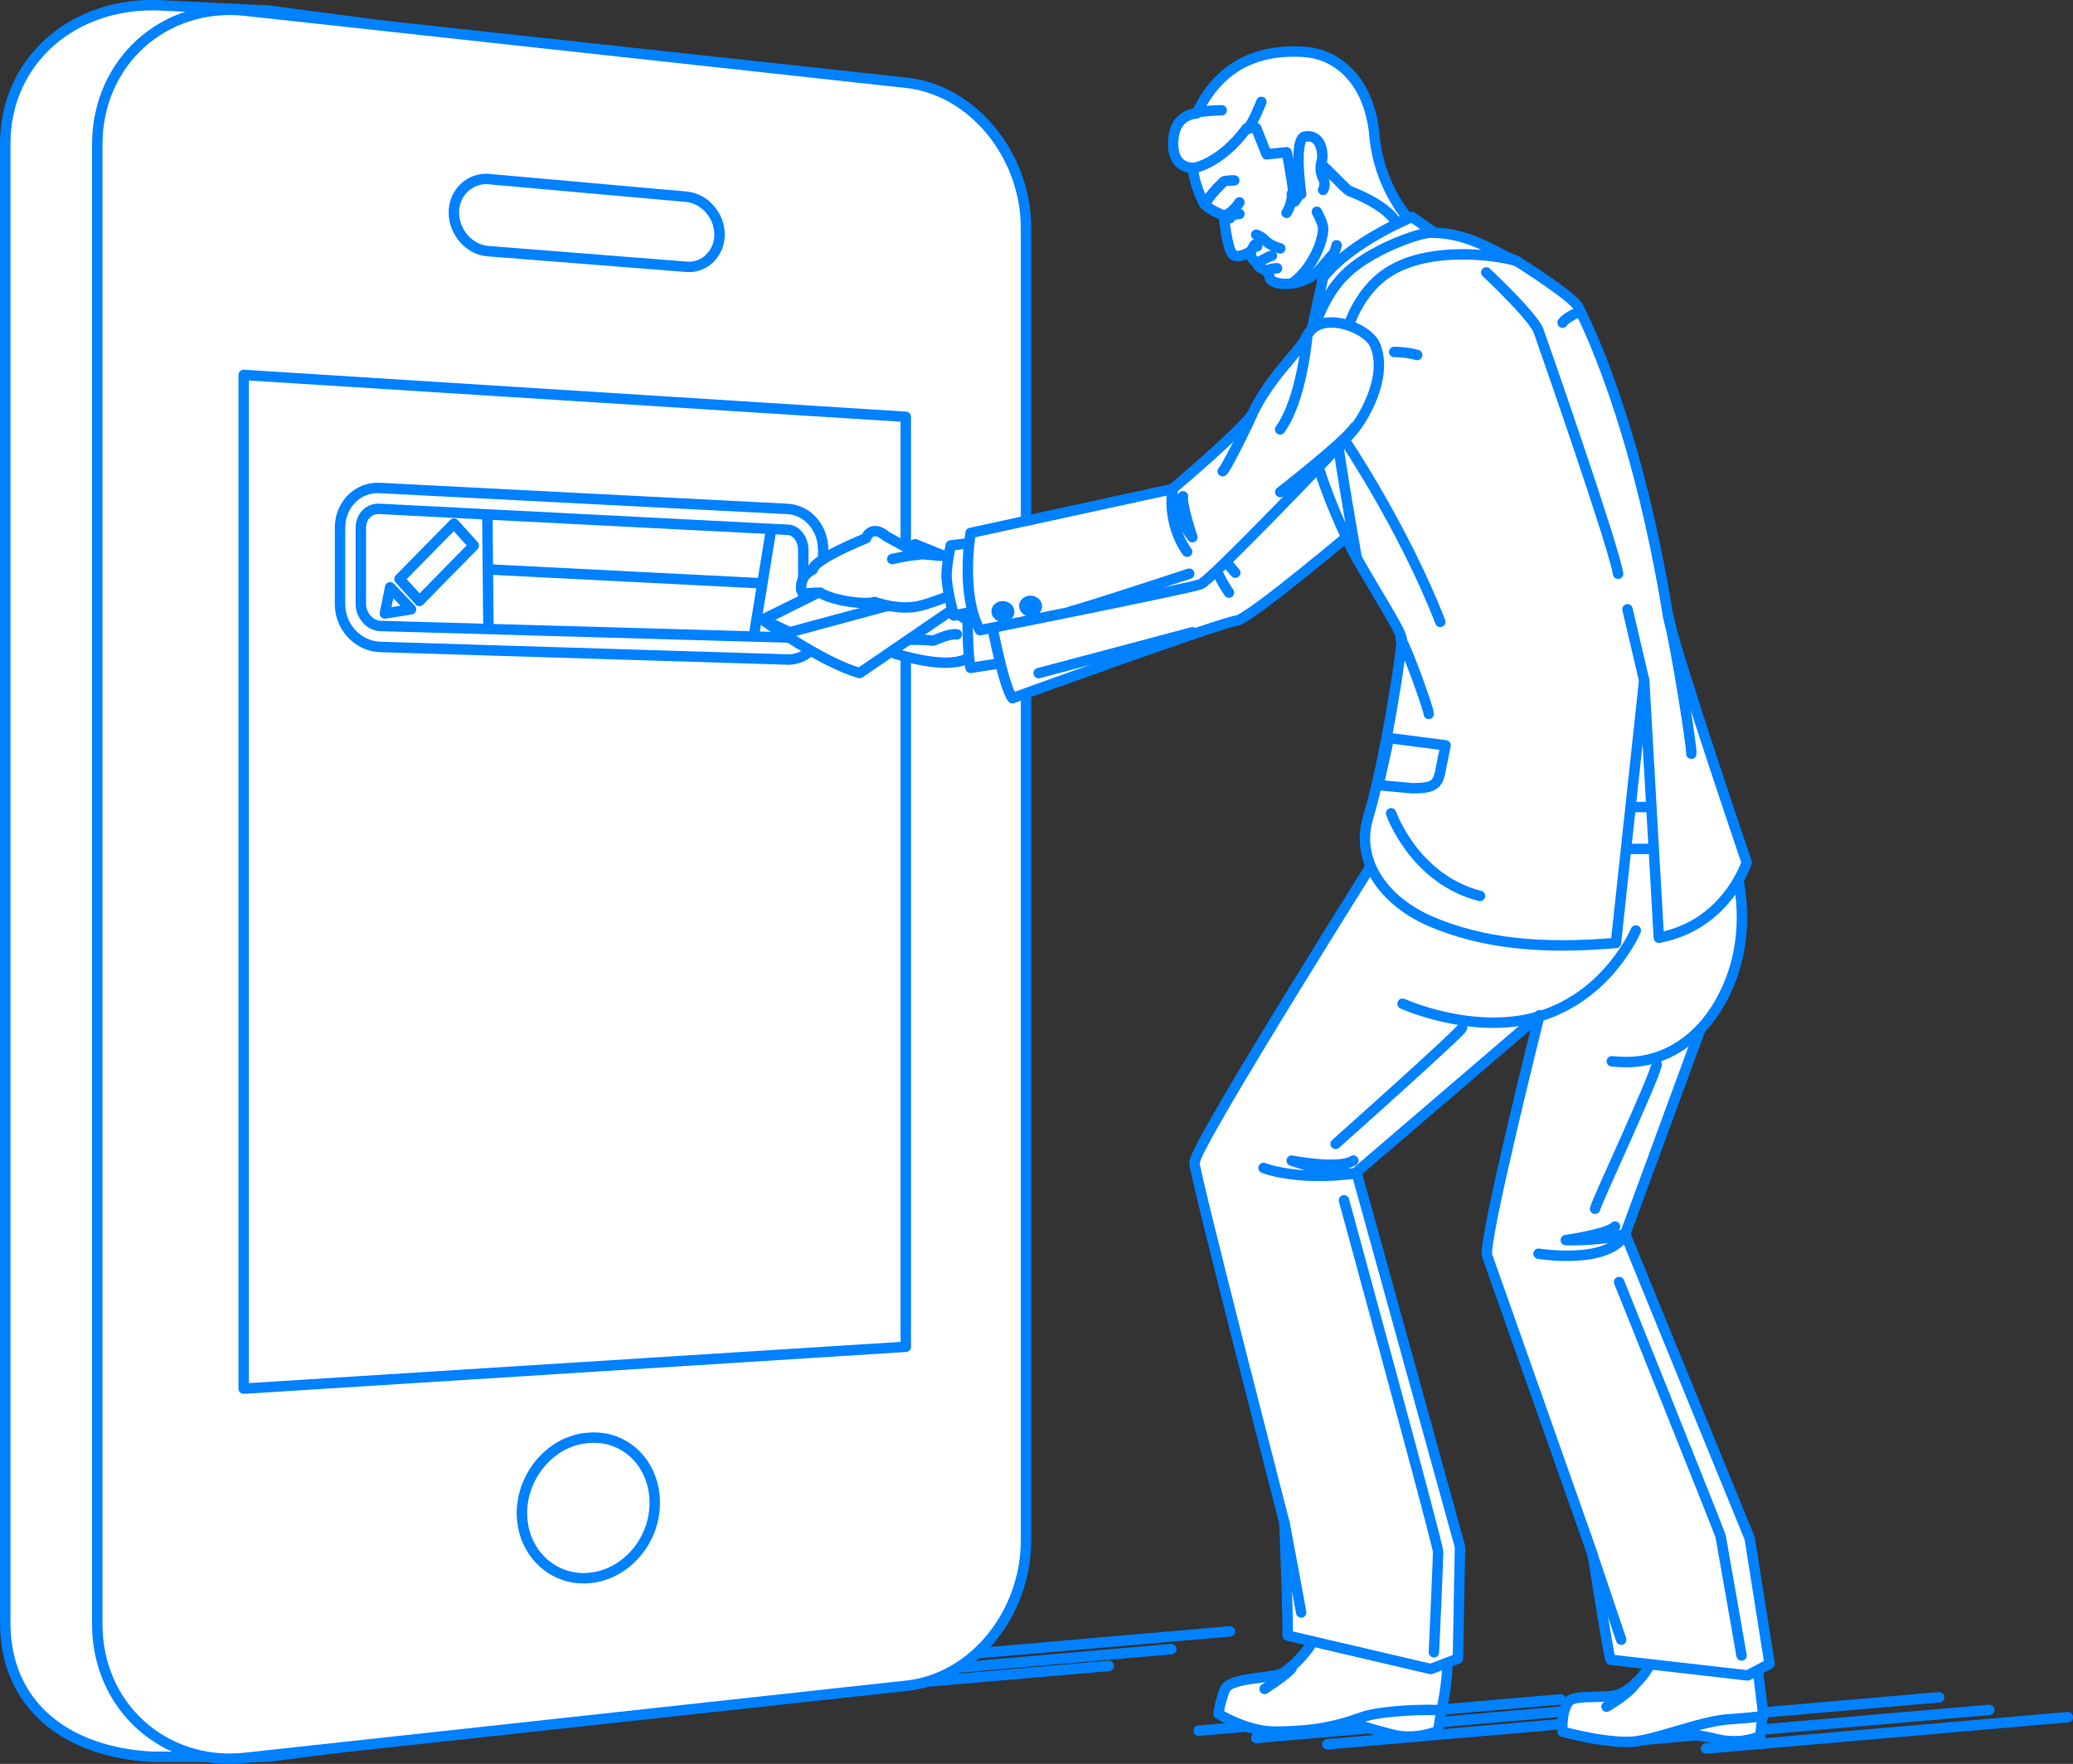 <?xml version="1.0" encoding="UTF-8"?>
<svg id="_レイヤー_2" data-name="レイヤー 2" xmlns="http://www.w3.org/2000/svg" viewBox="0 0 201.01 171.01">
  <rect x="0" y="0" width="201.01" height="171.01" fill="#333333" stroke="none"/>
  <defs>
    <style>
      .cls-1 {
        fill: none;
      }

      .cls-1, .cls-2 {
        stroke: #0081ff;
        stroke-linecap: round;
        stroke-linejoin: round;
        stroke-width: 1.01px;
      }

      .cls-2 {
        fill: #fff;
      }
    </style>
  </defs>
  <g id="_レイヤー_1-2" data-name="レイヤー 1">
    <g>
      <line class="cls-1" x1="165.42" y1="169.52" x2="200.51" y2="166.48"/>
      <g>
        <line class="cls-1" x1="72.31" y1="164.55" x2="107.51" y2="161.51"/>
        <line class="cls-1" x1="78.4" y1="162.93" x2="113.59" y2="159.88"/>
        <line class="cls-1" x1="84.18" y1="161.2" x2="119.27" y2="158.16"/>
      </g>
      <line class="cls-1" x1="157.81" y1="168.81" x2="192.9" y2="165.77"/>
      <line class="cls-1" x1="152.84" y1="167.59" x2="188.03" y2="164.55"/>
      <line class="cls-1" x1="128.7" y1="169.11" x2="163.89" y2="166.07"/>
      <line class="cls-1" x1="121.81" y1="168.5" x2="156.9" y2="165.46"/>
      <line class="cls-1" x1="116.23" y1="167.79" x2="151.32" y2="164.75"/>
      <g>
        <path class="cls-2" d="M90.67,22.13c0-7.1-5.17-13.39-11.56-14.1L26.06,1.03l-10.45-.51C7.1.12.51,5.9.51,13.91v143.43c0,8.01,5.98,12.58,14.3,12.98h11.16l53.04-7c6.49-.71,11.56-7,11.56-14.1V22.13h.1Z"/>
        <path class="cls-2" d="M99.49,22.13c0-7.1-5.17-13.39-11.56-14.1L23.73,1.03C15.92.22,9.43,6,9.43,14.02v143.43c0,8.01,6.49,13.79,14.3,12.98l64.2-7c6.49-.71,11.56-7,11.56-14.1V22.13Z"/>
        <path class="cls-2" d="M47.36,17.36l19.27,1.72c1.72.2,3.14,1.83,3.14,3.65s-1.42,3.25-3.14,3.14l-19.27-1.52c-1.83-.1-3.35-1.83-3.35-3.75s1.52-3.35,3.35-3.25Z"/>
        <path class="cls-2" d="M57.1,152.99c-3.55.3-6.49-2.54-6.49-6.29s2.94-7.1,6.49-7.3c3.55-.3,6.39,2.54,6.39,6.29s-2.84,7-6.39,7.3Z"/>
        <polygon class="cls-2" points="87.83 130.57 23.63 134.63 23.63 36.35 87.83 40.41 87.83 130.57"/>
        <path class="cls-2" d="M76.37,63.94l-39.55-1.22c-2.13-.1-3.85-1.93-3.85-4.16v-7.4c0-2.23,1.72-3.96,3.85-3.85l39.55,2.03c1.93.1,3.45,1.83,3.45,3.96v6.9c0,2.13-1.52,3.75-3.45,3.75Z"/>
        <path class="cls-2" d="M36.92,60.69c-1.01,0-1.93-1.01-1.93-2.13v-7.4c0-1.01.71-1.83,1.72-1.83l39.66,2.03c.81,0,1.52.91,1.52,1.93v6.9c0,.91-.61,1.62-1.32,1.62l-39.66-1.12Z"/>
        <g>
          <polygon class="cls-2" points="37.32 59.48 39.86 59.07 37.83 56.94 37.32 59.48"/>
          <polygon class="cls-2" points="44.02 50.76 38.74 56.13 40.67 58.26 45.94 52.89 44.02 50.76"/>
        </g>
        <line class="cls-1" x1="74.75" y1="51.47" x2="73.12" y2="61.51"/>
        <line class="cls-1" x1="47.26" y1="50.25" x2="47.36" y2="60.9"/>
        <line class="cls-1" x1="47.67" y1="55.22" x2="73.63" y2="56.54"/>
      </g>
      <g>
        <g>
          <path class="cls-2" d="M137.63,22.87c-.2-.71-3.65-4.56-5.17-7.91-.71-4.77-4.06-8.42-6.09-8.82-3.04-.61-7.51,1.12-8.72,3.45,0,0-2.03,4.06-2.03,5.98,0,1.62.61,3.14,1.12,4.16.61.71,1.52.91,1.93,1.22,0,0,.3,3.04.81,3.65s1.72-.2,1.72-.2c0,0,.1.91.71,1.01,0,.61.61.61.91.91.41.41.1.71.71,1.01,1.22.51,3.35,0,4.36-1.12.3-.3.71-.81,1.22-1.42l1.32,1.93,7.2-3.85Z"/>
          <path class="cls-1" d="M127.69,20.53s.61,1.12.61,1.62c0,1.22-1.01,3.85-2.94,5.27"/>
          <path class="cls-1" d="M120.18,19.62s-.61,1.01-1.52,1.32"/>
          <path class="cls-2" d="M133.27,13.03c-.51-5.07-3.45-7.81-6.9-8.01-3.45-.2-7.81.61-10.34,5.98,0,0-1.93,0-2.23,2.23-.41,3.35,2.03,3.04,2.03,3.04,0,0,2.54-.41,5.07-3.85.1-.1.91,0,.91,0l1.01,2.54,1.93-.2c.2.51.81,4.77.81,4.77l.51-.81s1.01-2.54.81-3.85c1.22.81,3.55,3.45,3.96,3.65,3.75,1.42,4.56,3.04,4.56,3.04l1.22-.3s-2.94-3.14-3.35-8.21Z"/>
          <path class="cls-1" d="M121.91,25.5s1.01-.61,1.42-.71"/>
          <path class="cls-1" d="M123.83,26.01s-.61,0-.91.2"/>
          <path class="cls-2" d="M126.17,18.81s-.81-5.48.41-5.58c1.52-.2,1.72,1.52,1.62,2.23-.2.71-.2,1.22.1,1.83.3.61,0,1.12,0,1.12"/>
          <path class="cls-1" d="M116.84,19.82c.41-.91,1.83-2.23,1.83-2.23.2-.1,1.01-.1,1.01-.1"/>
          <path class="cls-1" d="M120.18,20.74s-.81,0-.91.41"/>
          <path class="cls-1" d="M129.61,23.78s-.2.81-.51,1.22"/>
        </g>
        <path class="cls-2" d="M139.55,22.87l-2.64-1.83s-5.98,2.43-8.62,5.88l-1.42,6.59s6.69-10.34,12.68-10.65Z"/>
        <g>
          <path class="cls-2" d="M93.41,59.88s-2.74-2.13-5.78-.51c0,0-2.64-1.32-2.74-.51-.1.51.1,1.83.61,2.74.3.51.91.91.91.91,0,0,0,.81.51.91s4.56,1.42,6.69.51c1.22-.51,6.09-1.32,7.3-1.52v-2.94l-7.51.41Z"/>
          <path class="cls-2" d="M96.45,58.97l-2.64.2s0,4.56.3,5.58l3.96-.61-1.62-5.17Z"/>
          <path class="cls-2" d="M95.74,58.26s1.42,8.11,2.43,9.43c0,0,20.39-7.4,21.7-7.51s12.47-9.63,13.18-10.14c.61-.51,4.67-4.16,3.25-7.51-1.32-2.94-3.14-2.94-7.71-1.62-2.84.81-11.36,11.76-11.36,11.76l-21.5,5.58Z"/>
          <path class="cls-1" d="M119.17,57.45s-1.52-2.03-2.03-4.77"/>
          <path class="cls-1" d="M119.78,55.52s-1.93-2.13-1.83-2.74"/>
          <path class="cls-1" d="M87.93,62.01s2.23,0,2.43.1,1.42-.71,2.43-.61"/>
          <path class="cls-1" d="M100.71,65.26s13.79-3.65,14.91-3.96"/>
        </g>
        <polygon class="cls-2" points="163.69 80.88 150.91 80.88 150.91 60.49 157.4 60.8 163.69 80.88"/>
        <path class="cls-2" d="M170.89,166.37l-.2,1.93s-1.93,1.01-4.67.2l-4.77-.91s3.45-1.32,4.67-1.83,4.97.61,4.97.61Z"/>
        <path class="cls-2" d="M157.3,164.14c-1.32.71-4.77,0-5.27.91-.71,1.12-.51,2.84-.51,2.84,0,0,4.77,1.32,7.3.91,2.54-.41,6.49-2.03,9.03-2.13,1.62-.1,3.14-.3,3.14-.3,0,0-.81-7-1.12-8.62-.41-1.52-1.72-5.58-1.72-5.58l-6.49.91s.41,8.62-4.36,11.05Z"/>
        <path class="cls-2" d="M139.76,165.77l-.3,2.03s-2.03.91-4.26.41c-1.01-.2-9.23-2.64-9.23-2.64,0,0,4.87-2.03,5.98-2.13,1.22,0,7.71,1.62,7.81,2.33Z"/>
        <path class="cls-2" d="M124.54,162.11c-1.01.71-5.27.41-5.78,1.72s-.61,2.33-.61,2.33c0,0,2.74,1.72,5.48,1.72,5.68,0,7.81-1.32,9.23-1.62,2.94-.61,7.1-.51,6.9-.41,0,0,1.01-4.06.41-7.3s-4.87-12.27-4.87-13.69l-6.8-.2c.2-.2,3.45,12.17-3.96,17.44Z"/>
        <path class="cls-2" d="M135.5,79.86s-19.68,31.14-19.68,32.86c0,1.12,8.72,34.89,8.72,34.89,0,0,.41,10.04.3,10.95l13.89,3.25,2.64-1.01.2-10.85-10.04-36.31,17.75-15.21s-5.58,22.21-5.07,23.33c.3.81,10.24,29.01,10.24,29.01,0,0,1.52,9.74,1.72,10.14l13.29,1.52,2.13-1.12-1.93-12.17-12.07-29.51,7.3-19.88s7.1-6.69,2.43-18.76l-31.85-1.12Z"/>
        <path class="cls-1" d="M122.52,113.23s3.25,1.32,9.03.51"/>
        <path class="cls-1" d="M149.19,121.55s6.8,1.12,8.42-1.93"/>
        <path class="cls-1" d="M157.61,119.62c-2.13.71-5.78.61-5.78.61,0,0,4.16-.61,4.77-1.32"/>
        <path class="cls-1" d="M131.54,113.74c-1.93.3-6.29-1.22-6.29-1.22,0,0,4.56.91,5.98,0"/>
        <path class="cls-1" d="M157,124.29s9.74,24.24,9.84,24.65c.1.51,2.03,11.56,2.03,11.56"/>
        <path class="cls-1" d="M130.32,116.37s9.13,33.37,9.13,34.08-.41,9.74-.41,9.74"/>
        <rect class="cls-2" x="136.51" y="78.24" width="30.43" height="4.06"/>
        <path class="cls-2" d="M128.3,44.47c.81,2.64,1.52,6.59,3.25,9.63,2.13,3.75,4.26,7,4.36,7.81.1.81-1.62,11.97-3.25,17.34-1.32,4.46,1.83,8.22,5.98,10.04,5.17,2.23,10.95,2.74,18.05,2.13l2.74-25.46,1.42,24.95c6.59-1.22,8.52-7.3,8.52-7.3,0,0-6.8-19.98-7.61-23.83-3.14-19.27-8.22-29.01-8.72-30.02s-5.98-4.46-5.98-4.46c0,0-4.67-2.03-10.55-1.12-5.88.91-9.13,9.84-9.13,9.84,0,0-.3,6.49.91,10.45Z"/>
        <path class="cls-2" d="M134.69,71.55l5.48.71-.41,2.03c-.3,1.72-.51,2.13-2.84,2.13l-3.25-.3,1.01-4.56Z"/>
        <path class="cls-2" d="M134.89,78.85s2.23,6.39,8.62,8.01"/>
        <path class="cls-1" d="M144.12,26.41s4.56,4.26,5.07,5.68c.51,1.42,7.2,20.59,7.71,23.53"/>
        <path class="cls-1" d="M135.19,34.12s1.22,0,2.23.3"/>
        <path class="cls-1" d="M151.52,31.28s.2-.41,1.32-.91"/>
        <path class="cls-1" d="M130.43,42.74s5.68,8.42,9.23,17.55"/>
        <g>
          <path class="cls-2" d="M88.74,52.78l-14.81,7.3s5.78,4.16,9.43,5.17l13.49-9.23-8.11-3.25Z"/>
          <polygon class="cls-2" points="76.57 61.3 86.71 58.56 90.16 53.49 88.74 52.78 74.04 60.09 76.57 61.3"/>
        </g>
        <line class="cls-1" x1="157.81" y1="59.07" x2="159.43" y2="65.97"/>
        <path class="cls-2" d="M131.54,54.1s-6.59-12.17-4.87-19.57c.51-2.03,1.32-5.48,3.75-7.91,2.33-2.33,7.1-4.06,8.32-4.06,3.96,0,6.49,2.13,8.32,2.74-2.03-.61-9.23-1.62-13.18,1.62-2.33,1.93-3.14,4.77-3.14,4.77l-2.33,1.72,2.03,1.83s-1.12,4.06-.81,6.9,1.93,11.97,1.93,11.97Z"/>
        <g>
          <g>
            <path class="cls-2" d="M92.7,54l-3.65-.3-3.14-1.72s-.71-.71-1.42-.41c-.41.2-.51.61-.51.61,0,0-5.07,2.03-5.17,3.04,0,0-1.01.41-1.12,1.52s.51.71,1.83.71c1.22.81,4.56,1.22,5.27.91,1.22.41,2.84.71,4.26.41,1.42-.3,4.56-1.62,4.56-1.62l3.04-.2.3-3.45-4.26.51Z"/>
            <path class="cls-1" d="M86.51,54.2s1.72-.41,2.54-.41"/>
          </g>
          <path class="cls-2" d="M94.62,52.58l-2.43.3s-.41,1.72-.41,3.04c.1,1.62.71,3.75.71,3.75l2.54-.51s-.51-6.09-.41-6.59Z"/>
          <g>
            <path class="cls-2" d="M126.77,32.5c-.81,1.72-3.55,3.85-5.38,7.71-1.32,1.83-7.71,7.2-7.71,7.2l-19.57,4.26s-1.01,5.98.91,9.43c0,0,20.39-4.06,21.4-4.46s12.78-12.68,14.71-14.81c1.12-1.32,3.45-5.27,2.23-8.32-.71-1.83-5.38-3.45-6.59-1.01Z"/>
            <path class="cls-1" d="M115.11,53.49s-1.93-2.43-1.42-6.09"/>
            <path class="cls-1" d="M126.77,32.5s-.51,6.19-2.64,9.13"/>
            <path class="cls-1" d="M113.69,47.41c-.1,2.13,1.93,4.67,1.93,4.67,0,0-1.12-3.35-.91-3.96"/>
            <path class="cls-1" d="M115.31,55.62s-9.53,3.14-11.46,3.65"/>
            <ellipse class="cls-2" cx="97.24" cy="59.29" rx=".51" ry=".61" transform="translate(30.06 151.25) rotate(-85.22)"/>
            <ellipse class="cls-2" cx="99.93" cy="58.77" rx=".51" ry=".61" transform="translate(33.04 153.45) rotate(-85.22)"/>
          </g>
        </g>
        <path class="cls-1" d="M156.29,102.89c1.22.1,4.97.61,8.62-3.14"/>
        <path class="cls-1" d="M164,73.07c.1-.41-1.52-10.65-2.23-13.29"/>
        <path class="cls-1" d="M138.54,69.21c0-.41-2.03-6.19-2.74-7.3"/>
        <path class="cls-1" d="M121.91,23.88s-.2-.3-.3-.1-.3.61-.3.61"/>
        <path class="cls-1" d="M121.81,22.76s.41.1.71.41.81.71,1.62.91"/>
        <path class="cls-1" d="M124.75,20.63c.1-.1.61-1.12.51-1.83"/>
        <path class="cls-2" d="M118.46,10.69s-1.32,0-2.33.2"/>
        <path class="cls-2" d="M122.31,9.88s-.71,1.83-1.32,2.64"/>
        <path class="cls-1" d="M118.56,45.68c.3-.2,2.33-4.26,2.84-5.48"/>
        <path class="cls-1" d="M124.14,47.71s6.39-4.97,7.2-6.29"/>
        <path class="cls-1" d="M136,97.31s6.9,3.14,13.29,1.22c6.69-2.03,9.33-8.32,9.33-8.32"/>
        <path class="cls-1" d="M129.51,110.9s12.07-10.75,12.27-11.26"/>
        <path class="cls-1" d="M154.67,117.19c.1-.61,5.58-12.27,5.98-14"/>
        <path class="cls-1" d="M126.17,156.33s-1.42-7.71-1.62-8.72"/>
        <line class="cls-1" x1="157.2" y1="158.97" x2="154.46" y2="150.86"/>
        <path class="cls-1" d="M122.62,163.74s2.23-1.42,2.64-2.03"/>
        <path class="cls-1" d="M155.78,165.46s2.33-1.32,2.84-2.33"/>
      </g>
    </g>
  </g>
</svg>